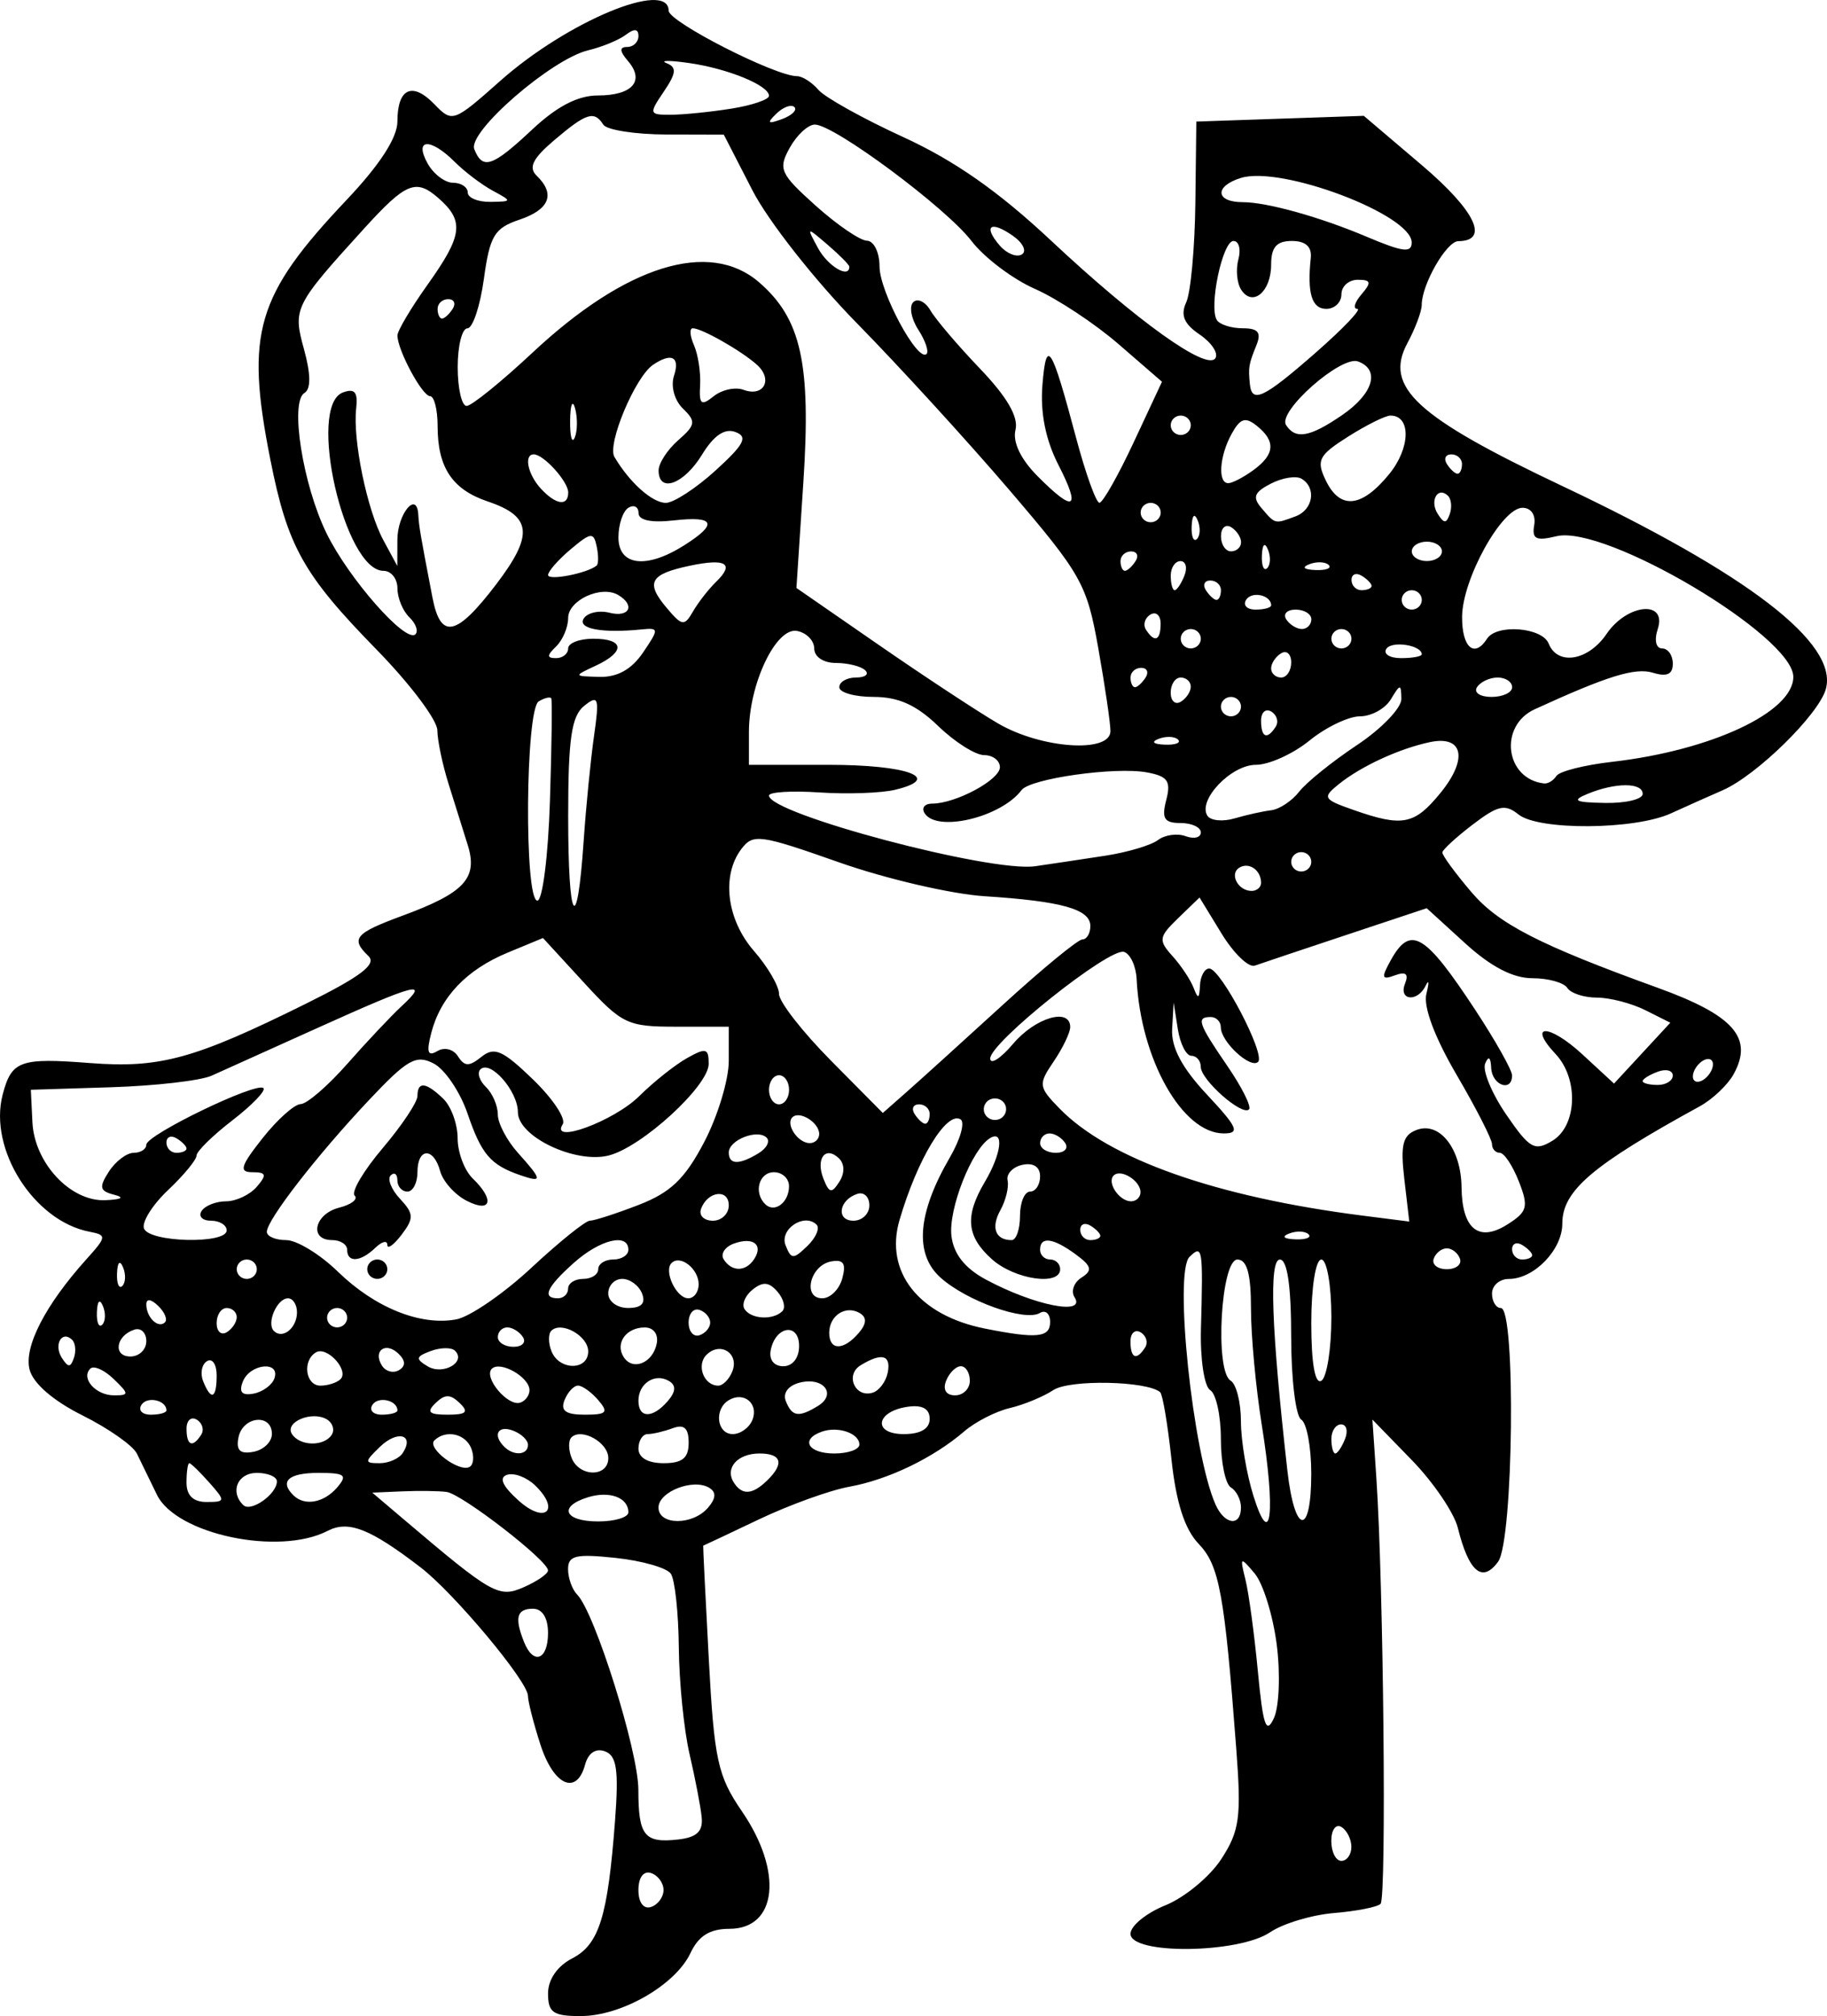 <?xml version="1.0" encoding="UTF-8" standalone="no"?>
<!-- Created with Inkscape (http://www.inkscape.org/) -->
<svg
    xmlns:inkscape="http://www.inkscape.org/namespaces/inkscape"
    xmlns:rdf="http://www.w3.org/1999/02/22-rdf-syntax-ns#"
    xmlns="http://www.w3.org/2000/svg"
    xmlns:cc="http://creativecommons.org/ns#"
    xmlns:dc="http://purl.org/dc/elements/1.1/"
    xmlns:sodipodi="http://sodipodi.sourceforge.net/DTD/sodipodi-0.dtd"
    id="svg2733"
    sodipodi:docname="_svgclean2.svg"
    viewBox="0 0 444.79 490.71"
    version="1.0"
    inkscape:version="0.48.3.1 r9886"
  >
  <sodipodi:namedview
      id="namedview8"
      bordercolor="#666666"
      inkscape:pageshadow="2"
      guidetolerance="10"
      pagecolor="#ffffff"
      gridtolerance="10"
      inkscape:window-maximized="0"
      inkscape:zoom="0.22425739"
      objecttolerance="10"
      borderopacity="1"
      inkscape:current-layer="svg2733"
      inkscape:cx="372.04724"
      inkscape:cy="-35.475672"
      inkscape:window-y="0"
      inkscape:window-x="0"
      inkscape:window-width="640"
      showgrid="false"
      inkscape:pageopacity="0"
      inkscape:window-height="480"
  />
  <g
      id="layer1"
      transform="translate(-32.428 -20.796)"
    >
    <path
        id="path2846"
        style="fill:#000000"
        inkscape:connector-curvature="0"
        d="m165.85 506.01c0-3.395 2.251-6.667 5.877-8.54 6.565-3.393 8.661-10.114 10.429-33.442 0.936-12.352 0.428-15.894-2.431-16.953-2.251-0.834-4.079 0.38-4.848 3.219-2.061 7.611-7.656 5.117-10.876-4.848-1.672-5.173-3.04-10.517-3.04-11.874 0-3.51-17.967-25.007-26.145-31.283-12.309-9.445-17.559-11.502-22.647-8.873-11.862 6.13-36.878 0.83-41.537-8.8-1.727-3.57-3.927-8.085-4.887-10.033-0.961-1.948-6.912-6.121-13.226-9.274-7.139-3.565-12.011-7.778-12.885-11.141-1.44-5.541 3.825-15.759 13.864-26.908 4.913-5.456 4.955-5.847 0.722-6.662-13.556-2.61-24.629-20.102-21.138-33.394 2.165-8.245 4.207-8.983 21.215-7.665 17.056 1.322 25.427-0.974 52.572-14.423 13.352-6.615 17.316-9.621 15.28-11.587-4.437-4.284-3.358-5.566 8.297-9.865 15.109-5.572 18.376-9.117 15.851-17.199-1.12-3.585-3.23-10.313-4.688-14.95-1.458-4.637-2.678-10.48-2.711-12.985-0.033-2.505-6.67-11.313-14.748-19.575-17.906-18.312-21.711-25.117-25.919-46.362-6.109-30.838-3.449-39.867 18.609-63.173 8.069-8.525 12.339-15.122 12.339-19.06 0-8.082 3.634-9.766 9.022-4.181 4.352 4.51 4.616 4.415 16.093-5.763 16.269-14.427 40.855-24.649 40.92-17.014 0.024 2.723 25.946 15.936 31.266 15.936 1.286 0 3.628 1.501 5.204 3.335s10.873 7.007 20.659 11.495c12.484 5.725 23.206 13.232 35.939 25.164 20.955 19.636 38 31.831 40.039 28.646 0.778-1.216-0.948-3.81-3.837-5.764-3.819-2.583-4.71-4.721-3.266-7.834 1.092-2.355 2.092-13.218 2.223-24.14l0.237-19.858 20.388-0.696 20.388-0.696 14.17 12.045c12.989 11.041 16.515 18.407 8.834 18.458-2.873 0.019-8.906 10.538-8.906 15.528 0 1.54-1.571 5.725-3.491 9.299-5.741 10.686 2.087 17.91 37.661 34.751 45.396 21.491 67.233 38.29 64.223 49.405-1.669 6.162-16.825 21.041-25.122 24.663-3.321 1.449-8.998 3.986-12.617 5.636-8.816 4.022-32.189 4.19-37.083 0.267-3.274-2.624-5.001-2.246-11.143 2.441-3.997 3.05-7.329 6.101-7.403 6.779-0.074 0.678 3.131 5.06 7.124 9.737 6.574 7.702 16.57 12.825 45.304 23.223 18.567 6.718 23.37 12.205 18.452 21.079-1.43 2.58-5.122 6.073-8.205 7.762-26.228 14.369-33.473 20.551-33.473 28.567 0 6.362-6.869 13.458-13.028 13.458-2.247 0-4.086 1.594-4.086 3.541s0.973 3.541 2.162 3.541c3.674 0 3.06 56.586-0.67 61.727-3.836 5.289-7.152 2.514-9.808-8.209-0.911-3.676-5.963-11.113-11.228-16.526l-9.573-9.843 0.956 14.165c1.755 26.016 2.51 102.27 1.027 103.71-0.805 0.782-5.895 1.785-11.311 2.229-5.416 0.443-12.428 2.552-15.583 4.686-7.7 5.208-33.985 5.494-33.985 0.37 0-1.93 3.826-5.054 8.503-6.941 4.677-1.887 10.795-6.948 13.596-11.246 4.453-6.833 4.913-10.188 3.66-26.702-2.882-38.002-4.12-44.752-9.18-50.041-3.398-3.552-5.479-10.031-6.609-20.575-0.907-8.465-2.147-15.813-2.754-16.329-3.238-2.751-22.033-3.122-25.986-0.512-2.451 1.618-7.229 3.59-10.617 4.383-3.388 0.793-8.372 3.342-11.075 5.664-7.54 6.479-18.543 11.78-27.994 13.485-4.706 0.849-14.608 4.425-22.003 7.946-7.396 3.521-13.501 6.402-13.567 6.402-0.066 0 0.544 12.383 1.356 27.518 1.322 24.635 2.167 28.525 8.066 37.133 10.084 14.715 8.599 28.604-3.059 28.604-4.755 0-7.484 1.703-9.468 5.908-3.676 7.791-16.801 15.32-26.724 15.331-6.694 0.007-7.946-0.858-7.946-5.494zm28.116-25.188c0-1.731-1.375-3.591-3.056-4.132-1.818-0.585-3.056 1.089-3.056 4.132 0 3.043 1.238 4.717 3.056 4.131 1.681-0.541 3.056-2.4 3.056-4.131zm167.46-10.49c0-1.871-1.1-4.059-2.445-4.861-1.345-0.803-2.445 0.728-2.445 3.402s1.1 4.861 2.445 4.861c1.345 0 2.445-1.531 2.445-3.402zm-158.17-7.222c-0.261-2.597-1.588-9.503-2.95-15.346-1.361-5.843-2.54-17.53-2.619-25.97-0.079-8.44-0.952-16.52-1.94-17.956-0.988-1.435-7.022-3.164-13.409-3.841-9.745-1.034-11.613-0.595-11.613 2.728 0 2.178 1 4.969 2.221 6.202 4.295 4.337 14.892 38.118 14.892 47.474 0 11.235 1.455 13.056 9.688 12.129 4.533-0.51 6.076-1.97 5.729-5.42zm139.99-42.076c-0.916-7.082-3.334-14.854-5.373-17.272-3.506-4.157-3.627-4.075-2.237 1.507 0.808 3.246 2.17 13.305 3.026 22.352 1.249 13.208 2.018 15.448 3.903 11.37 1.291-2.794 1.598-10.874 0.681-17.956zm-177.4-2.77c0-3.672-1.385-5.902-3.667-5.902-3.946 0-4.531 2.162-2.183 8.07 2.284 5.747 5.851 4.426 5.851-2.168zm0-15.225c0-2.394-20.928-18.59-24.682-19.101-1.888-0.257-6.734-0.324-10.768-0.149l-7.335 0.317 7.606 6.455c21.656 18.379 23.181 19.239 29.33 16.533 3.217-1.415 5.849-3.24 5.849-4.055zm173.76-35.458c-1.443-8.98-2.623-21.701-2.623-28.269 0-8.453-0.965-11.942-3.301-11.942-4.031 0-5.557 27.142-1.657 29.47 1.382 0.825 2.513 5.298 2.513 9.94s1.375 12.813 3.056 18.158c4.3 13.673 5.431 3.921 2.012-17.356zm-176.9 14.763c-2.041-1.971-5.103-3.135-6.804-2.588-2.087 0.672-1.183 2.713 2.78 6.279 6.482 5.831 10.278 2.348 4.023-3.691zm22.702 6.548c0-3.577-4.552-5.283-9.801-3.674-7.356 2.255-5.833 5.896 2.467 5.896 4.034 0 7.335-1 7.335-2.221zm19.378-1.11c1.976-2.299 2.062-3.809 0.277-4.874-3.896-2.325-12.321 0.973-12.321 4.823 0 4.353 8.316 4.388 12.044 0.051zm129.76-0.071c0-1.871-1.1-4.059-2.445-4.861-1.345-0.803-2.445-6.114-2.445-11.804 0-5.69-1.173-11.046-2.608-11.902-1.434-0.856-2.444-7.559-2.245-14.895 0.538-19.753 0.402-20.609-2.779-17.537-3.842 3.71 0.781 47.772 6.322 60.27 2.213 4.99 6.199 5.46 6.199 0.73zm17.114-8.263c0-6.416-1.1-12.322-2.445-13.124-1.345-0.803-2.445-9.896-2.445-20.207 0-12.317-0.944-18.748-2.751-18.748-2.672 0-2.077 16.739 1.826 51.349 1.769 15.684 5.815 16.192 5.815 0.73zm-251.82 1.92c0-1.139-2.2-2.072-4.89-2.072-4.698 0-6.628 4.617-3.281 7.849 1.851 1.787 8.171-2.681 8.171-5.777zm-16.459 0.289c-2.303-2.597-4.492-4.722-4.866-4.722-0.373 0-0.679 2.125-0.679 4.722 0 3.14 1.63 4.722 4.866 4.722 4.631 0 4.664-0.227 0.679-4.722zm31.132 1.18c2.595-3.019 1.918-3.541-4.59-3.541-7.274 0-9.548 2.087-6.004 5.509 2.727 2.634 7.383 1.769 10.594-1.967zm104.64-1.653c4.277-4.13 3.597-6.611-1.812-6.611-5.373 0-8.514 3.556-6.256 7.083 2.001 3.126 4.493 2.98 8.068-0.472zm-72.002-7.867c-1.426-3.589-6.186-4.613-8.966-1.929-1.938 1.871 6.12 7.914 8.589 6.441 0.965-0.576 1.134-2.606 0.377-4.512zm33.374 2.362c0-3.77-6.497-7.423-8.964-5.041-0.78 0.754-0.768 3.01 0.029 5.013 1.875 4.718 8.936 4.74 8.936 0.028zm-50.018-1.263c2.867-4.479-1.314-5.585-5.572-1.473-3.811 3.68-3.818 3.991-0.086 3.991 2.226 0 4.772-1.133 5.658-2.518zm69.577-2.456c0-3.566-1.095-4.569-3.867-3.541-2.127 0.788-4.877 1.433-6.112 1.433s-2.245 1.594-2.245 3.541c0 2.204 2.309 3.541 6.112 3.541 4.586 0 6.112-1.242 6.112-4.974zm-101.46-2.14c0-5.061-7.104-4.33-8.134 0.837-0.629 3.155 0.366 4.117 3.634 3.509 2.475-0.46 4.5-2.416 4.5-4.346zm62.343 2.646c0-1.16-1.65-2.72-3.667-3.467-3.727-1.381-5.007 1.134-2.037 4.002 2.337 2.256 5.705 1.941 5.705-0.534zm80.679-0.056c0-2.765-5.203-4.546-9.168-3.138-5.292 1.879-3.319 5.302 3.056 5.302 3.362 0 6.112-0.974 6.112-2.164zm118.24-1.377c0.774-1.948 0.342-3.541-0.961-3.541-1.302 0-2.368 1.594-2.368 3.541s0.432 3.541 0.961 3.541c0.528 0 1.594-1.594 2.368-3.541zm-278.48-1.017c0.774-1.209 0.288-2.865-1.078-3.681-1.367-0.816-2.485 0.173-2.485 2.198 0 4.147 1.467 4.758 3.563 1.483zm31.783 0c0.774-1.209 0.236-2.897-1.195-3.751-3.618-2.159-10.347 0.67-8.49 3.571 1.911 2.986 7.82 3.095 9.686 0.18zm102.42-3.629c1.568-3.945-2.075-6.987-5.744-4.797-3.655 2.182-2.948 8.263 0.961 8.263 1.873 0 4.025-1.56 4.783-3.466zm43.153-0.24c0-2.461-1.783-3.452-5.309-2.951-7.827 1.112-8.665 6.657-1.006 6.657 4.109 0 6.316-1.295 6.316-3.705zm-185.81-2.057c0-2.492-4.692-3.539-6.087-1.358-0.845 1.32 0.18 2.399 2.276 2.399s3.812-0.469 3.812-1.041zm56.231 0c0-2.492-4.692-3.539-6.087-1.358-0.845 1.32 0.18 2.399 2.276 2.399 2.096 0 3.812-0.469 3.812-1.041zm15.158-1.792c-2.282-2.204-3.586-2.204-5.868 0s-1.63 2.833 2.934 2.833 5.216-0.63 2.934-2.833zm33.739-0.708c-1.674-1.948-3.891-3.541-4.928-3.541-1.036 0-2.517 1.594-3.291 3.541-1.028 2.586 0.301 3.541 4.927 3.541 5.354 0 5.863-0.548 3.291-3.541zm16.933 0.21c1.957-2.277 2.052-3.815 0.299-4.861-3.414-2.037-7.453 0.559-7.453 4.79 0 4.335 3.46 4.369 7.154 0.071zm36.555 1.198c4.668-2.855 1.335-7.13-4.425-5.676-2.805 0.708-4.185 2.533-3.403 4.5 1.515 3.813 3.122 4.054 7.828 1.176zm-70.23-3.828c0.008-3.177-7.09-7.226-9.16-5.226-2.134 2.061 3.855 9.234 6.894 8.256 1.244-0.4 2.264-1.764 2.267-3.03zm-101.25-2.74c-2.273-2.195-4.819-3.328-5.658-2.518-2.406 2.324 1.288 6.509 5.744 6.509 3.732 0 3.725-0.311-0.086-3.991zm25.089-0.87c0-2.674-1.052-4.233-2.338-3.466-1.286 0.767-1.718 2.955-0.961 4.861 1.939 4.88 3.299 4.305 3.299-1.395zm14.059 0.73c1.497-4.341-5.942-3.603-7.677 0.762-1.029 2.589-0.244 3.482 2.592 2.951 2.237-0.419 4.525-2.09 5.085-3.713zm149.31-1.376c0.87-4.334-1.437-4.964-6.605-1.803-3.852 2.356-1.308 8.028 2.982 6.649 1.558-0.501 3.188-2.682 3.622-4.846zm19.991 1.966c0-1.948-0.982-3.541-2.183-3.541s-2.817 1.594-3.591 3.541c-0.857 2.157-0.004 3.541 2.183 3.541 1.975 0 3.591-1.594 3.591-3.541zm-153.23-0.373c2.211-2.135-3.268-8.151-5.96-6.544-3.371 2.012-2.55 8.098 1.092 8.098 1.793 0 3.984-0.699 4.868-1.553zm95.409-1.912c1.724-4.339-2.86-7.346-6.233-4.089-2.61 2.52-0.733 7.555 2.817 7.555 1.121 0 2.659-1.56 3.416-3.466zm145.84-13.2c0-7.777-1.089-14.026-2.445-14.026-1.381 0-2.445 6.736-2.445 15.485 0 9.722 0.91 14.942 2.445 14.026 1.345-0.803 2.445-7.771 2.445-15.485zm-227.12 8.884c-3.138-3.03-6.32-0.688-3.997 2.942 0.9 1.406 2.756 1.888 4.125 1.071 1.67-0.997 1.628-2.317-0.128-4.013zm13.746-0.733c-0.861-0.831-3.507-0.792-5.881 0.088-3.66 1.356-3.772 1.923-0.737 3.735 3.748 2.237 9.47-1.068 6.618-3.822zm-93.202-2.65c-2.485-2.4-4.536 1.213-2.497 4.399 1.54 2.407 2.116 2.409 2.944 0.01 0.566-1.64 0.365-3.624-0.448-4.409zm125.65 2.828c0-3.77-6.497-7.423-8.964-5.041-0.78 0.754-0.768 3.01 0.029 5.013 1.875 4.718 8.936 4.74 8.936 0.028zm16.682-1.892c0.457-2.277-0.77-3.936-2.912-3.936-4.542 0-7.283 3.849-5.133 7.207 2.211 3.455 7.093 1.47 8.045-3.271zm34.66 0.589c0-5.754-5.713-4.94-6.902 0.983-0.468 2.33 0.779 3.936 3.056 3.936 2.268 0 3.846-2.019 3.846-4.918zm-158.92-1.19c0-2.056-1.306-3.317-2.903-2.804-4.533 1.459-5.285 6.542-0.968 6.542 2.129 0 3.871-1.682 3.871-3.738zm243.16 1.54c0.774-1.209 0.288-2.865-1.078-3.681-1.367-0.816-2.485 0.173-2.485 2.198 0 4.147 1.467 4.758 3.563 1.483zm-151.47-2.524c-0.831-1.298-2.546-2.361-3.812-2.361s-2.3 1.062-2.3 2.361 1.715 2.361 3.812 2.361 3.132-1.062 2.301-2.361zm81.721-0.97c1.957-2.277 2.052-3.815 0.299-4.861-3.414-2.037-7.453 0.559-7.453 4.79 0 4.335 3.46 4.369 7.154 0.071zm-151.4-3.89c0-1.222-1.1-2.221-2.445-2.221-1.345 0-2.445 1.656-2.445 3.681s1.1 3.024 2.445 2.221c1.345-0.803 2.445-2.459 2.445-3.681zm14.669-1.18c0-1.871-0.982-3.402-2.183-3.402-2.699 0-5.327 6.126-3.419 7.968 2.14 2.067 5.603-0.755 5.603-4.566zm100.6 2.5c0-1.234-1.183-2.623-2.628-3.089-1.446-0.465-2.628 0.925-2.628 3.089 0 2.164 1.183 3.554 2.628 3.089 1.446-0.465 2.628-1.855 2.628-3.089zm82.757-0.139c0-2.024-1.122-3.011-2.493-2.193-3.634 2.169-17.839-2.896-24.218-8.634-6.383-5.742-5.598-15.654 2.317-29.262 2.559-4.4 3.719-8.558 2.576-9.239-3.42-2.041-10.521 9.691-14.859 24.551-3.668 12.565 4.692 23.173 20.785 26.376 12.685 2.525 15.891 2.202 15.891-1.599zm-230.59-3.85c-0.78-1.883-1.36-1.324-1.477 1.426-0.106 2.489 0.472 3.883 1.284 3.099 0.812-0.785 0.899-2.821 0.193-4.525zm13.447-0.069c-1.754-1.694-2.893-1.833-2.893-0.354 0 3.151 2.891 5.943 4.523 4.368 0.695-0.671-0.039-2.477-1.63-4.013zm46.004 2.872c0-1.298-1.1-2.361-2.445-2.361-1.345 0-2.445 1.062-2.445 2.361s1.1 2.361 2.445 2.361c1.345 0 2.445-1.062 2.445-2.361zm44.852-12.15c6.771-6.303 13.18-11.459 14.241-11.459s6.405-1.729 11.875-3.843c7.774-3.004 11.255-6.337 15.941-15.267 3.297-6.283 5.995-15.178 5.995-19.766v-8.342h-12.703c-12.01 0-13.244-0.589-22.615-10.793l-9.912-10.793-8.557 3.542c-10.043 4.156-16.36 10.78-18.637 19.541-1.227 4.72-0.867 5.832 1.44 4.455 1.76-1.05 3.924-0.509 5.06 1.267 1.607 2.511 2.696 2.532 5.72 0.109 3.134-2.511 5.15-1.626 12.531 5.501 4.838 4.672 8.1 9.582 7.249 10.912-3.218 5.028 12.46-0.737 18.634-6.852 3.479-3.446 8.705-7.602 11.613-9.236 4.623-2.598 5.288-2.422 5.288 1.391 0 5.37-16.248 20.26-24.337 22.303-8.146 2.057-22.115-4.599-22.115-10.537 0-5.134-6.687-12.779-9.121-10.428-0.855 0.825-0.252 2.758 1.339 4.295 1.591 1.536 2.893 4.543 2.893 6.682s2.2 6.338 4.89 9.333c5.985 6.663 6.06 7.337 0.611 5.462-7.282-2.507-9.47-5.06-12.873-15.016-1.809-5.292-5.518-10.774-8.242-12.182-4.301-2.223-6.388-1.036-15.838 8.998-12.636 13.419-24.779 29.09-24.779 31.98 0 1.104 2.116 2.007 4.702 2.007s8.248 3.453 12.582 7.673c9.004 8.767 20.092 13.242 28.817 11.631 3.299-0.609 11.539-6.264 18.31-12.567zm-39.963 0.345c0-1.298 1.1-2.361 2.445-2.361 1.345 0 2.445 1.062 2.445 2.361s-1.1 2.361-2.445 2.361-2.445-1.062-2.445-2.361zm-4.89-4.722c0-1.298-1.65-2.361-3.667-2.361-5.705 0-4.312-6.369 1.727-7.894 2.967-0.749 4.659-2.072 3.761-2.939-0.898-0.867 2.175-6.065 6.83-11.551s8.463-11.192 8.463-12.682c0-3.63 2.065-3.412 6.287 0.665 1.921 1.855 3.493 6.181 3.493 9.612s1.65 7.833 3.667 9.781c5.443 5.256 4.526 8.536-1.515 5.414-2.85-1.473-5.729-4.697-6.397-7.166-1.606-5.931-5.535-5.764-5.535 0.234 0 2.597-1.1 4.722-2.445 4.722-1.345 0-2.445-1.24-2.445-2.754s-0.727-2.053-1.615-1.195c-0.888 0.858 0.128 3.425 2.258 5.705 3.377 3.615 3.428 4.732 0.392 8.729-1.914 2.521-3.481 3.636-3.481 2.479s-1.32-0.829-2.934 0.729c-3.57 3.447-6.846 3.673-6.846 0.472zm105.92 14.973c0.885-0.854 0.372-2.992-1.139-4.751-2.064-2.402-3.573-2.536-6.064-0.54-1.824 1.462-2.713 3.599-1.976 4.751 1.571 2.455 6.873 2.767 9.179 0.54zm-34.137-4.349c-0.774-1.948-2.94-3.541-4.813-3.541s-3.406 1.594-3.406 3.541c0 1.949 2.165 3.541 4.813 3.541 3.274 0 4.363-1.133 3.406-3.541zm105.3 0.916c-0.924-1.444-0.164-3.589 1.689-4.767 2.749-1.747 2.495-2.786-1.377-5.638-5.516-4.064-8.701-4.48-8.701-1.136 0 1.298 1.1 2.361 2.445 2.361 1.345 0 2.445 1.062 2.445 2.361 0 4.162-11.121 2.523-16.653-2.453-6.169-5.55-6.61-10.473-1.683-18.795 4.041-6.827 4.755-12.732 1.288-10.663-4.424 2.64-10.214 17.311-9.416 23.856 0.534 4.38 3.272 7.835 8.385 10.582 11.768 6.322 24.497 8.854 21.577 4.292zm-123.29-2.097c0-1.298 1.65-2.361 3.667-2.361 2.017 0 3.667-1.062 3.667-2.361s1.65-2.361 3.667-2.361c2.017 0 3.667-1.062 3.667-2.361 0-4.187-6.91-2.515-13.321 3.222-6.617 5.921-7.793 8.583-3.793 8.583 1.345 0 2.445-1.062 2.445-2.361zm31.783-1.041c0-3.76-4.436-7.267-6.577-5.199-2.011 1.942 1.128 8.601 4.055 8.601 1.387 0 2.522-1.531 2.522-3.402zm34.973-1.457c0.981-3.623 0.284-4.667-2.743-4.104-5.114 0.951-7.022 8.964-2.134 8.964 1.959 0 4.154-2.187 4.877-4.859zm-175.1-2.66c-0.78-1.883-1.36-1.324-1.477 1.426-0.106 2.489 0.472 3.883 1.284 3.099 0.812-0.785 0.899-2.821 0.193-4.525zm32.558 0.443c0-1.298-1.1-2.361-2.445-2.361-1.345 0-2.445 1.062-2.445 2.361s1.1 2.361 2.445 2.361c1.345 0 2.445-1.062 2.445-2.361zm121.12-2.52c2.25-3.516-0.359-5.427-5.04-3.693-2.16 0.8-3.243 2.525-2.406 3.833 1.982 3.096 5.416 3.032 7.446-0.14zm171.79-0.02c-0.482-1.396-1.921-2.538-3.199-2.538-1.277 0-2.717 1.142-3.199 2.538-0.482 1.396 0.958 2.538 3.199 2.538 2.241 0 3.68-1.142 3.199-2.538zm-156.65-8.322c-3.017-2.913-9.079 1.153-7.53 5.051 1.37 3.449 1.879 3.463 5.314 0.146 2.089-2.018 3.086-4.356 2.216-5.197zm174.23 7.457c0-0.573-1.1-1.698-2.445-2.5-1.345-0.803-2.445-0.334-2.445 1.041s1.1 2.5 2.445 2.5c1.345 0 2.445-0.469 2.445-1.041zm-317.83-6.04c0-1.298-1.715-2.361-3.812-2.361s-3.132-1.062-2.3-2.361c0.831-1.298 3.512-2.361 5.957-2.361s5.816-1.594 7.489-3.541c2.499-2.908 2.312-3.541-1.048-3.541-3.361 0-2.926-1.475 2.436-8.263 3.59-4.545 7.771-8.287 9.293-8.316 1.521-0.029 6.617-4.425 11.323-9.768 4.706-5.343 10.69-11.693 13.296-14.112 6.87-6.373 3.599-5.532-20.165 5.184-11.686 5.27-23.447 10.57-26.136 11.779-2.689 1.209-13.691 2.474-24.448 2.813l-19.559 0.616 0.383 7.877c0.485 9.963 9.281 19.369 17.768 18.999 3.996-0.174 4.764-0.663 2.1-1.338-3.5-0.888-3.707-1.822-1.246-5.628 1.623-2.51 4.337-4.564 6.031-4.564s3.079-0.89 3.079-1.978c0-2.396 26.853-15.374 28.507-13.777 0.642 0.62-2.758 4.153-7.557 7.851-4.799 3.698-8.726 7.556-8.726 8.573-0 1.018-3.103 4.779-6.894 8.358-3.792 3.579-6.451 7.793-5.908 9.364 1.182 3.425 20.137 3.891 20.137 0.495zm193.14-3.54c0-3.246 1.1-5.902 2.445-5.902 1.345 0 2.445-1.671 2.445-3.714 0-2.308-1.62-3.372-4.278-2.811-2.353 0.497-3.989 2.212-3.634 3.81 0.354 1.599-0.432 4.849-1.748 7.222-2.363 4.263-1.226 7.297 2.733 7.297 1.121 0 2.037-2.656 2.037-5.902zm19.559 4.861c0-0.573-1.1-1.698-2.445-2.5-1.345-0.803-2.445-0.334-2.445 1.041s1.1 2.5 2.445 2.5c1.345 0 2.445-0.468 2.445-1.041zm50.679-0.385c-0.812-0.784-2.921-0.868-4.686-0.186-1.95 0.754-1.371 1.313 1.477 1.426 2.577 0.103 4.021-0.455 3.209-1.24zm51.212-12.849c-1.499-3.835-3.584-6.973-4.634-6.973s-1.909-0.96-1.909-2.134-3.877-8.757-8.615-16.852c-5.362-9.161-8.14-16.6-7.357-19.704 0.692-2.743 0.626-3.659-0.146-2.035-1.971 4.144-6.708 3.703-5.05-0.47 0.942-2.371 0.185-2.986-2.468-2.003-3.23 1.197-3.388 0.625-1.012-3.662 4.797-8.656 8.288-6.606 20.579 12.082 4.927 7.492 8.958 14.663 8.958 15.936 0 4.169-4.885 2.423-5.083-1.817-0.124-2.657-0.648-3.036-1.467-1.063-0.701 1.688 1.602 7.265 5.117 12.394 5.712 8.335 6.906 9.014 11.246 6.397 6.023-3.632 6.454-15.061 0.796-21.098-6.999-7.468-1.61-7.425 6.493 0.053l7.718 7.122 6.853-7.407 6.853-7.407-6.096-3.054c-3.353-1.68-8.656-3.054-11.784-3.054-3.129 0-6.368-1.062-7.199-2.361-0.831-1.298-4.668-2.361-8.527-2.361-4.703 0-10.096-2.809-16.358-8.52l-9.342-8.52-19.559 6.503c-10.757 3.576-20.789 6.939-22.292 7.473-1.503 0.534-5.146-2.979-8.095-7.806l-5.362-8.776-5.197 5.019c-4.744 4.581-4.865 5.386-1.392 9.233 2.093 2.318 4.412 5.809 5.154 7.756 1.067 2.803 1.389 2.68 1.541-0.59 0.106-2.272 1.12-4.132 2.253-4.132 2.816 0 13.765 20.918 11.895 22.724-1.843 1.78-9.066-4.905-9.066-8.39 0-1.391-1.1-2.53-2.445-2.53-3.61 0-3.102 1.504 4.025 11.903 3.558 5.192 5.935 9.957 5.282 10.588-1.716 1.657-11.751-7.202-11.751-10.374 0-1.471-1.027-2.674-2.282-2.674-1.255 0-2.741-2.922-3.301-6.492l-1.018-6.492-0.366 6.486c-0.252 4.454 2.403 9.446 8.475 15.936 7.484 7.999 8.112 9.45 4.093 9.45-10.078 0-20.257-18.032-21.213-37.578-0.153-3.138-1.535-6.11-3.07-6.604-3.529-1.135-32.69 22.116-32.572 25.971 0.048 1.576 2.565-0.057 5.593-3.627 5.408-6.379 13.878-8.85 13.878-4.048 0 1.344-1.804 5.102-4.008 8.351-3.799 5.599-3.727 6.196 1.38 11.445 11.99 12.324 38.101 21.553 73.851 26.103l11.325 1.441-1.211-10.372c-0.976-8.362-0.386-10.677 3.044-11.948 5.581-2.068 10.789 4.613 10.89 13.969 0.11 10.165 4.181 13.473 11.154 9.062 4.901-3.101 5.218-4.288 2.802-10.47zm-192.35 5.815c0-4.169-5.263-3.443-6.774 0.935-0.532 1.542 0.774 2.804 2.903 2.804s3.871-1.682 3.871-3.738zm34.228 0c0-2.056-1.306-3.317-2.903-2.804-4.533 1.459-5.285 6.542-0.968 6.542 2.129 0 3.871-1.682 3.871-3.738zm-19.559-4.664c0-1.871-1.65-3.402-3.667-3.402-3.683 0-5.026 4.984-2.104 7.805 2.282 2.203 5.771-0.459 5.771-4.403zm85.569 1.459c0-2.785-4.768-5.765-6.519-4.074-1.751 1.691 1.334 6.296 4.219 6.296 1.265 0 2.301-1 2.301-2.221zm-73.406-8.225c-3.288-3.176-5.734 0.041-3.777 4.967 1.405 3.534 1.992 3.643 3.867 0.712 1.334-2.084 1.298-4.338-0.091-5.679zm-19.568-1.265c1.978-1.208 2.851-2.917 1.939-3.797-2.237-2.16-9.203 0.588-9.203 3.631 0 2.999 2.531 3.057 7.264 0.166zm-139.28-1.13c0-0.573-1.1-1.698-2.445-2.5-1.345-0.803-2.445-0.334-2.445 1.041s1.1 2.5 2.445 2.5c1.345 0 2.445-0.468 2.445-1.041zm213.93-1.32c-0.831-1.298-2.546-2.361-3.812-2.361-1.265 0-2.3 1.062-2.3 2.361s1.715 2.361 3.812 2.361c2.096 0 3.132-1.062 2.3-2.361zm-59.898-2.222c0-2.785-4.768-5.765-6.52-4.074-1.751 1.691 1.335 6.296 4.219 6.296 1.265 0 2.3-1 2.3-2.222zm26.893-4.861c0-1.298-1.165-2.361-2.589-2.361s-1.909 1.062-1.078 2.361c0.831 1.298 1.996 2.361 2.589 2.361 0.593 0 1.078-1.062 1.078-2.361zm18.207-2.562c-0.787-1.23-2.473-1.614-3.747-0.854-1.274 0.76-1.672 2.388-0.885 3.618 0.787 1.23 2.473 1.614 3.747 0.854s1.672-2.388 0.885-3.618zm-0.419-23.997c9.592-8.765 18.315-15.936 19.385-15.936 1.069 0 1.944-1.47 1.944-3.266 0-4.092-6.927-6.044-25.732-7.253-8.101-0.521-24.052-4.232-35.446-8.248-19.275-6.793-20.929-7.02-23.776-3.259-4.909 6.483-3.592 17.192 3.052 24.818 3.362 3.858 6.112 8.572 6.112 10.477 0 1.904 5.684 9.201 12.631 16.215l12.631 12.752 5.879-5.181c3.233-2.85 13.727-12.353 23.319-21.117zm-52.016 20.658c0-1.948-1.1-3.541-2.445-3.541s-2.445 1.594-2.445 3.541 1.1 3.541 2.445 3.541c1.345 0 2.445-1.594 2.445-3.541zm215.14-3.467c0-1.258-1.65-1.675-3.667-0.928-2.017 0.747-3.667 1.776-3.667 2.287 0 0.51 1.65 0.928 3.667 0.928 2.017 0 3.667-1.029 3.667-2.287zm9.779-2.714c0-1.298-1.1-1.704-2.445-0.902-1.345 0.803-2.445 2.522-2.445 3.82s1.1 1.704 2.445 0.902c1.345-0.803 2.445-2.522 2.445-3.82zm-274.93-54.37c0.563-8.252 1.696-19.73 2.517-25.505 1.339-9.415 1.091-10.179-2.396-7.384-3.084 2.471-3.89 8.03-3.89 26.83 0 26.119 2.162 29.595 3.768 6.059zm-8.209-9.692c0.425-13.309 0.572-24.571 0.325-25.026-0.247-0.455-1.622-0.126-3.056 0.73-3.248 1.938-3.56 48.495-0.325 48.495 1.255 0 2.631-10.89 3.056-24.199zm173.13 19.871c0-3.074-2.906-5.119-5.271-3.708-2.529 1.509-0.348 5.675 2.97 5.675 1.265 0 2.3-0.885 2.3-1.967zm-37.895-6.606c5.379-0.829 11.141-2.546 12.804-3.814 1.664-1.268 4.689-1.689 6.723-0.936 2.034 0.754 3.698 0.341 3.698-0.916s-2.221-2.287-4.936-2.287c-3.972 0-4.652-1.093-3.483-5.593 1.198-4.61 0.372-5.793-4.702-6.729-7.724-1.426-28.413 1.496-30.526 4.312-4.967 6.616-20.575 10.355-23.586 5.649-0.831-1.298-0.015-2.361 1.813-2.361 5.732 0 16.484-5.768 16.504-8.853 0.011-1.623-1.716-2.951-3.836-2.951-2.12 0-7.156-3.187-11.19-7.083-5.293-5.111-9.664-7.083-15.703-7.083-4.603 0-8.369-1.062-8.369-2.361s1.834-2.361 4.075-2.361 3.242-0.797 2.224-1.771c-1.018-0.974-4.221-1.771-7.119-1.771-3.026 0-5.273-1.493-5.28-3.509-0.006-1.93-1.892-3.859-4.191-4.286-5.12-0.952-11.713 12.9-11.713 24.61v7.975h19.414c19.294 0 27.933 3.23 16.227 6.067-3.366 0.816-11.663 1.113-18.438 0.659-6.774-0.453-12.316-0.115-12.315 0.751 0.004 4.447 53.947 18.774 64.79 17.208 4.034-0.583 11.735-1.738 17.114-2.568zm50.119 1.491c0-1.298-1.1-2.361-2.445-2.361s-2.445 1.062-2.445 2.361 1.1 2.361 2.445 2.361c1.345 0 2.445-1.062 2.445-2.361zm-9.779-12.546c2.017-0.241 5.091-2.28 6.832-4.529 1.741-2.25 8.067-7.347 14.058-11.328 5.991-3.98 10.86-9.045 10.819-11.255-0.069-3.713-0.264-3.704-2.566 0.113-1.371 2.272-4.754 4.132-7.518 4.132s-8.295 2.656-12.29 5.902c-3.995 3.246-9.867 5.902-13.05 5.902-6.032 0-14.223 8.605-11.797 12.395 0.768 1.2 3.748 1.49 6.621 0.645 2.874-0.846 6.875-1.735 8.892-1.976zm41.189-4.171c6.803-8.313 5.615-14.136-2.533-12.414-7.464 1.577-16.77 5.867-22.165 10.217-4.08 3.289-3.848 3.693 3.633 6.313 11.872 4.157 14.757 3.593 21.065-4.116zm49.27 0.191c0-2.819-6.653-2.819-13.447 0-3.922 1.628-3.076 2.062 4.278 2.195 5.043 0.091 9.168-0.896 9.168-2.195zm-20.997-4.385c0.712-1.113 6.786-2.652 13.497-3.419 24.213-2.769 44.172-12.117 44.172-20.689 0-9.924-45.791-37.108-57.662-34.231-4.99 1.209-6.015 0.696-5.418-2.715 0.428-2.448-0.765-4.207-2.853-4.207-5.043 0-14.658 17.365-14.707 26.56-0.039 7.449 3.001 10.109 6.072 5.312 2.34-3.657 13.432-2.784 15.007 1.18 2.167 5.454 9.654 4.201 14.106-2.361 4.994-7.359 14.785-8.288 12.449-1.18-0.89 2.709-0.439 4.722 1.058 4.722 1.435 0 2.61 1.665 2.61 3.7 0 2.61-1.422 3.264-4.827 2.221-4.312-1.321-11.038 0.754-28.79 8.883-8.844 4.05-7.193 17.014 2.3 18.061 0.929 0.103 2.272-0.724 2.985-1.837zm-108.58-10.917c0-1.924-1.33-10.989-2.956-20.146-2.779-15.649-4.074-17.955-21.56-38.408-10.232-11.968-26.948-30.259-37.148-40.647-10.306-10.497-21.635-24.9-25.503-32.423l-6.959-13.536-13.913-0.039c-7.652-0.021-14.593-1.101-15.424-2.4-2.219-3.467-4.118-2.866-11.939 3.773-5.252 4.459-6.343 6.667-4.278 8.661 4.622 4.463 3.139 8.228-4.216 10.704-6.089 2.05-7.199 3.9-8.641 14.396-0.91 6.624-2.717 12.044-4.015 12.044-1.298 0-2.361 4.25-2.361 9.444s0.978 9.444 2.172 9.444 8.432-5.854 16.083-13.01c22.707-21.238 43.035-27.541 55.113-17.088 10.268 8.886 12.678 19.757 10.785 48.648l-1.688 25.755 20.027 13.851c11.015 7.618 24.09 16.224 29.057 19.125 10.551 6.161 27.366 7.3 27.366 1.853zm16.452 2.071c-0.812-0.784-2.921-0.868-4.686-0.186-1.95 0.754-1.371 1.313 1.477 1.426 2.577 0.103 4.021-0.455 3.209-1.24zm23.784-3.132c0.774-1.209 0.288-2.865-1.078-3.681-1.367-0.816-2.485 0.173-2.485 2.198 0 4.147 1.467 4.758 3.563 1.483zm-8.453-4.885c0-1.298-1.1-2.361-2.445-2.361s-2.445 1.062-2.445 2.361 1.1 2.361 2.445 2.361c1.345 0 2.445-1.062 2.445-2.361zm-12.224-4.861c0-1.222-1.1-2.221-2.445-2.221s-2.445 1.656-2.445 3.681 1.1 3.024 2.445 2.221c1.345-0.803 2.445-2.459 2.445-3.681zm78.235 0.139c0-1.298-1.585-2.361-3.523-2.361-1.938 0-4.203 1.062-5.034 2.361-0.831 1.298 0.754 2.361 3.523 2.361s5.034-1.062 5.034-2.361zm-89.236-2.361c0.831-1.298 0.346-2.361-1.078-2.361s-2.589 1.062-2.589 2.361 0.485 2.361 1.078 2.361c0.593 0 1.758-1.062 2.589-2.361zm-122.35-6.08c3.915-5.77 3.898-6.057-0.33-5.63-9.691 0.977-15.705-0.158-14.103-2.661 0.903-1.412 3.719-2.042 6.256-1.401 4.855 1.226 6.36-1.794 2.147-4.308-4.122-2.46-12.202 1.249-12.202 5.602 0 2.25-1.32 5.365-2.934 6.923-2.282 2.204-2.282 2.833 0 2.833 1.614 0 2.934-1.062 2.934-2.361s2.75-2.361 6.112-2.361c7.599 0 7.894 3.17 0.611 6.562-5.462 2.544-5.455 2.563 0.941 2.722 4.338 0.108 7.789-1.826 10.567-5.92zm157.8 2.399c0-2.024-1.1-3.024-2.445-2.222-1.345 0.803-2.445 2.459-2.445 3.681 0 1.222 1.1 2.221 2.445 2.221 1.345 0 2.445-1.656 2.445-3.681zm31.783-1.969c0-2.24-7.318-3.368-8.623-1.33-0.795 1.242 0.82 2.258 3.589 2.258 2.769 0 5.034-0.418 5.034-0.928zm-53.786-3.794c0-1.298-1.1-2.361-2.445-2.361s-2.445 1.062-2.445 2.361 1.1 2.361 2.445 2.361c1.345 0 2.445-1.062 2.445-2.361zm36.672 0c0-1.298-1.1-2.361-2.445-2.361s-2.445 1.062-2.445 2.361 1.1 2.361 2.445 2.361c1.345 0 2.445-1.062 2.445-2.361zm-229.37-5.233c-1.591-1.536-2.893-4.706-2.893-7.043s-1.529-4.25-3.398-4.25c-9.53 0-18.664-40.157-9.875-43.414 2.873-1.065 3.688-0.088 3.235 3.879-0.874 7.647 2.644 24.725 6.605 32.055l3.404 6.3 0.015-6.353c0.015-6.329 4.736-12.06 5.092-6.181 0.183 3.032 0.471 4.719 3.449 20.207 1.985 10.326 5.804 9.538 15.511-3.199 9.181-12.048 8.723-16.552-2.052-20.179-8.645-2.91-12.205-8.268-12.205-18.372 0-3.981-0.825-7.246-1.834-7.256-1.919-0.019-7.946-11.231-7.946-14.782 0-1.13 3.3-6.688 7.335-12.349 8.589-12.055 9.014-15.507 2.599-21.113-5.431-4.746-7.88-3.738-18.02 7.414-17.053 18.756-17.409 19.468-14.664 29.399 1.671 6.047 1.713 9.693 0.121 10.643-3.598 2.147-0.432 22.299 5.368 34.167 5.39 11.03 19.304 26.837 21.638 24.583 0.775-0.749 0.108-2.619-1.483-4.155zm182.91 1.553c0-2.024-1.118-3.013-2.485-2.198-1.367 0.816-1.852 2.472-1.078 3.681 2.096 3.275 3.563 2.664 3.563-1.483zm-108.21-10.18c4.585-4.449 2.383-5.773-6.479-3.893-9.63 2.042-10.752 4.068-5.631 10.163 3.812 4.537 4.362 4.618 6.472 0.96 1.268-2.199 3.805-5.452 5.637-7.23zm144.9 9.134c0-1.298-1.715-2.361-3.812-2.361-2.096 0-3.132 1.062-2.3 2.361 0.831 1.298 2.546 2.361 3.812 2.361s2.3-1.062 2.3-2.361zm-9.779-3.402c0-2.492-4.692-3.539-6.087-1.358-0.845 1.32 0.18 2.399 2.276 2.399s3.812-0.468 3.812-1.041zm36.672-1.32c0-1.298-1.1-2.361-2.445-2.361s-2.445 1.062-2.445 2.361 1.1 2.361 2.445 2.361c1.345 0 2.445-1.062 2.445-2.361zm-48.897-2.361c0-1.298-1.165-2.361-2.589-2.361s-1.909 1.062-1.078 2.361c0.831 1.298 1.996 2.361 2.589 2.361 0.593 0 1.078-1.062 1.078-2.361zm-8.895-3.541c0.774-1.948 0.342-3.541-0.961-3.541-1.302 0-2.368 1.594-2.368 3.541s0.432 3.541 0.961 3.541c0.528 0 1.594-1.594 2.368-3.541zm45.568 2.5c0-0.573-1.1-1.698-2.445-2.5-1.345-0.803-2.445-0.334-2.445 1.041s1.1 2.5 2.445 2.5c1.345 0 2.445-0.469 2.445-1.041zm-188.65-4.97c0.455-0.386 0.455-2.474 0-4.64-0.744-3.54-1.384-3.471-6.328 0.682-3.026 2.541-5.501 5.364-5.501 6.273 0 1.447 9.614-0.435 11.829-2.315zm131.19-1.072c0.831-1.298 0.346-2.361-1.078-2.361s-2.589 1.062-2.589 2.361 0.485 2.361 1.078 2.361c0.593 0 1.758-1.062 2.589-2.361zm32.23-2.804c-0.78-1.883-1.36-1.324-1.477 1.426-0.106 2.489 0.472 3.883 1.284 3.099 0.812-0.785 0.899-2.821 0.193-4.525zm14.782 3.738c-0.812-0.784-2.921-0.868-4.686-0.186-1.95 0.754-1.371 1.313 1.477 1.426 2.577 0.103 4.021-0.455 3.209-1.24zm-156.93-4.76c8.342-5.278 7.536-7.214-2.531-6.079-5.467 0.616-8.557-0.032-8.557-1.794 0-1.517-1.1-2.102-2.445-1.299-1.345 0.803-2.445 4.052-2.445 7.222 0 6.929 6.797 7.758 15.977 1.95zm184.5 1.452c0-1.298-1.65-2.361-3.667-2.361s-3.667 1.062-3.667 2.361 1.65 2.361 3.667 2.361c2.017 0 3.667-1.062 3.667-2.361zm-48.897-2.222c0-1.222-1.1-2.878-2.445-3.681-1.345-0.803-2.445 0.197-2.445 2.221 0 2.024 1.1 3.681 2.445 3.681 1.345 0 2.445-1 2.445-2.222zm-10.554-5.304c-0.78-1.883-1.36-1.324-1.477 1.426-0.106 2.489 0.472 3.883 1.284 3.099 0.812-0.785 0.899-2.821 0.193-4.525zm-9.005-1.918c0-1.298-1.1-2.361-2.445-2.361s-2.445 1.062-2.445 2.361 1.1 2.361 2.445 2.361c1.345 0 2.445-1.062 2.445-2.361zm32.805 0.928c4.307-1.596 5.168-6.955 1.473-9.161-1.317-0.786-4.688-0.243-7.492 1.206-4.079 2.108-4.518 3.309-2.196 6.011 3.338 3.884 3.119 3.832 8.215 1.944zm37.127-5.01c-2.485-2.4-4.536 1.213-2.497 4.399 1.54 2.407 2.116 2.409 2.944 0.01 0.566-1.64 0.365-3.624-0.448-4.409zm-214.18-0.808c0-2.655-5.983-9.275-8.382-9.275-2.461 0-1.496 4.813 1.659 8.273 3.668 4.023 6.723 4.479 6.723 1.002zm35.897-5.376c6.982-6.361 7.92-8.186 4.802-9.341-2.614-0.969-5.264 0.835-8.145 5.545-4.402 7.197-10.55 9.414-10.55 3.805 0-1.746 2.152-5.056 4.782-7.355 4.237-3.703 4.367-4.581 1.139-7.697-2.067-1.996-3.007-5.453-2.173-7.991 1.515-4.609-0.587-5.708-5.099-2.666-4.354 2.936-11.23 19.322-9.408 22.418 3.665 6.225 9.219 11.188 12.522 11.188 1.898 0 7.356-3.557 12.129-7.905zm83.442-1.334c-3.125-6.1-4.447-12.719-3.891-19.477 0.958-11.626 2.175-9.721 8.166 12.781 2.333 8.765 4.905 15.927 5.713 15.916 0.809-0.011 4.565-6.643 8.348-14.739l6.877-14.719-10.544-9.135c-5.799-5.024-14.969-11.083-20.377-13.464-5.408-2.381-12.36-7.63-15.449-11.664-6.207-8.107-33.433-28.333-38.139-28.333-1.642 0-4.391 2.536-6.109 5.636-2.873 5.184-2.367 6.314 6.31 14.101 5.188 4.656 10.809 8.495 12.49 8.53 1.681 0.035 3.056 2.86 3.056 6.278 0 6.122 9.283 23.383 11.45 21.29 0.612-0.591-0.297-3.255-2.02-5.919-1.723-2.664-2.267-5.681-1.208-6.703 1.058-1.022 2.947-0.094 4.197 2.063 1.25 2.157 6.673 8.523 12.052 14.146 6.598 6.898 9.404 11.745 8.627 14.899-0.724 2.939 1.257 7.103 5.336 11.214 8.994 9.065 10.686 8.172 5.115-2.7zm80.532 2.235c5.19-6.355 5.362-14.244 0.309-14.244-1.22 0-5.861 2.306-10.313 5.125-7.171 4.539-7.795 5.751-5.467 10.606 3.484 7.262 8.738 6.757 15.471-1.486zm-33.012-1.004c5.192-3.806 5.426-7.02 0.782-10.742-2.792-2.238-4.024-1.852-6.112 1.917-3.022 5.454-3.457 12.147-0.782 12.037 1.008-0.041 3.759-1.486 6.112-3.211zm50.73-1.435c0-1.298-1.165-2.361-2.589-2.361s-1.909 1.062-1.078 2.361c0.831 1.298 1.996 2.361 2.589 2.361 0.593 0 1.078-1.062 1.078-2.361zm-215.91-13.53c-0.62-2.297-1.168-0.989-1.218 2.906s0.457 5.775 1.127 4.176c0.67-1.598 0.71-4.786 0.091-7.083zm149.89 4.087c0-1.298-1.1-2.361-2.445-2.361s-2.445 1.062-2.445 2.361 1.1 2.361 2.445 2.361c1.345 0 2.445-1.062 2.445-2.361zm36.906-2.522c7.542-5.186 9.246-10.997 3.815-13.009-4.116-1.525-19.646 12.17-17.537 15.466 2.308 3.607 5.819 2.978 13.722-2.456zm-145.81-6.109c4.975 1.844 7.281-2.547 3.227-6.143-3.876-3.438-13.387-8.835-15.57-8.835-0.834 0-0.7 1.859 0.298 4.131 0.998 2.272 1.667 6.651 1.487 9.73-0.275 4.698 0.257 5.13 3.305 2.687 1.998-1.601 5.262-2.308 7.253-1.57zm139.36-9.086c6.667-5.838 11.208-10.614 10.091-10.614-1.117 0-0.661-1.594 1.013-3.541 2.493-2.9 2.326-3.541-0.923-3.541-2.182 0-3.967 1.594-3.967 3.541s-1.65 3.541-3.667 3.541c-3.546 0-4.703-3.778-3.795-12.395 0.288-2.735-1.269-4.131-4.608-4.131-3.717 0-5.043 1.515-5.043 5.763 0 6.626-4.541 10.406-7.308 6.083-1.03-1.609-1.328-4.932-0.664-7.385 0.664-2.453 0.123-4.46-1.202-4.46-2.673 0-6.05 16.109-4.036 19.256 0.701 1.096 3.528 1.992 6.282 1.992 3.773 0 4.596 1.018 3.342 4.131-1.884 4.675-1.995 5.335-1.592 9.444 0.475 4.841 3.337 3.473 16.078-7.683zm-210.16-10.615c0.831-1.298 0.346-2.361-1.078-2.361s-2.589 1.062-2.589 2.361 0.485 2.361 1.078 2.361c0.593 0 1.758-1.062 2.589-2.361zm96.571-10.258c0-0.448-2.361-2.838-5.245-5.312-5.217-4.473-5.23-4.469-2.359 0.815 2.383 4.386 7.604 7.473 7.604 4.497zm39.879-7.482c-5.471-3.863-7.409-2.496-3.277 2.311 1.689 1.965 4.112 2.951 5.384 2.191 1.273-0.76 0.325-2.786-2.107-4.503zm97.032 1.58c0-6.76-31.676-18.742-41.548-15.716-6.541 2.005-6.261 5.907 0.423 5.907 5.872 0 18.788 3.601 30.123 8.398 8.865 3.752 11.002 4.026 11.002 1.411zm-223.7-12.592c-2.689-1.451-6.858-4.606-9.263-7.011-5.931-5.929-9.989-5.715-6.628 0.349 1.439 2.597 4.228 4.722 6.198 4.722s3.581 1.062 3.581 2.361 2.475 2.329 5.501 2.289c5.344-0.07 5.361-0.147 0.611-2.71zm9.614-14.925c5.991-5.618 11.099-8.263 15.957-8.263 8.398 0 11.5-3.533 7.345-8.367-2.081-2.421-2.143-3.438-0.21-3.438 1.509 0 2.744-1.192 2.744-2.65 0-1.786-0.997-1.892-3.056-0.326-1.681 1.278-5.806 2.981-9.168 3.782-8.948 2.134-29.405 19.886-27.741 24.073 2.034 5.118 4.4 4.312 14.129-4.812zm63.796-5.446c-0.753-0.727-2.725-0.002-4.384 1.612-2.397 2.332-2.116 2.603 1.369 1.322 2.411-0.887 3.768-2.207 3.015-2.934zm-15.345 0.39c5.043-0.805 9.168-2.207 9.168-3.116 0-2.543-10.05-6.655-19.559-8.002-4.706-0.667-7.127-0.647-5.38 0.044 2.52 0.997 2.382 2.428-0.668 6.923-3.67 5.409-3.592 5.665 1.712 5.64 3.057-0.014 9.683-0.684 14.725-1.489z"
    />
  </g
  >
</svg
>
